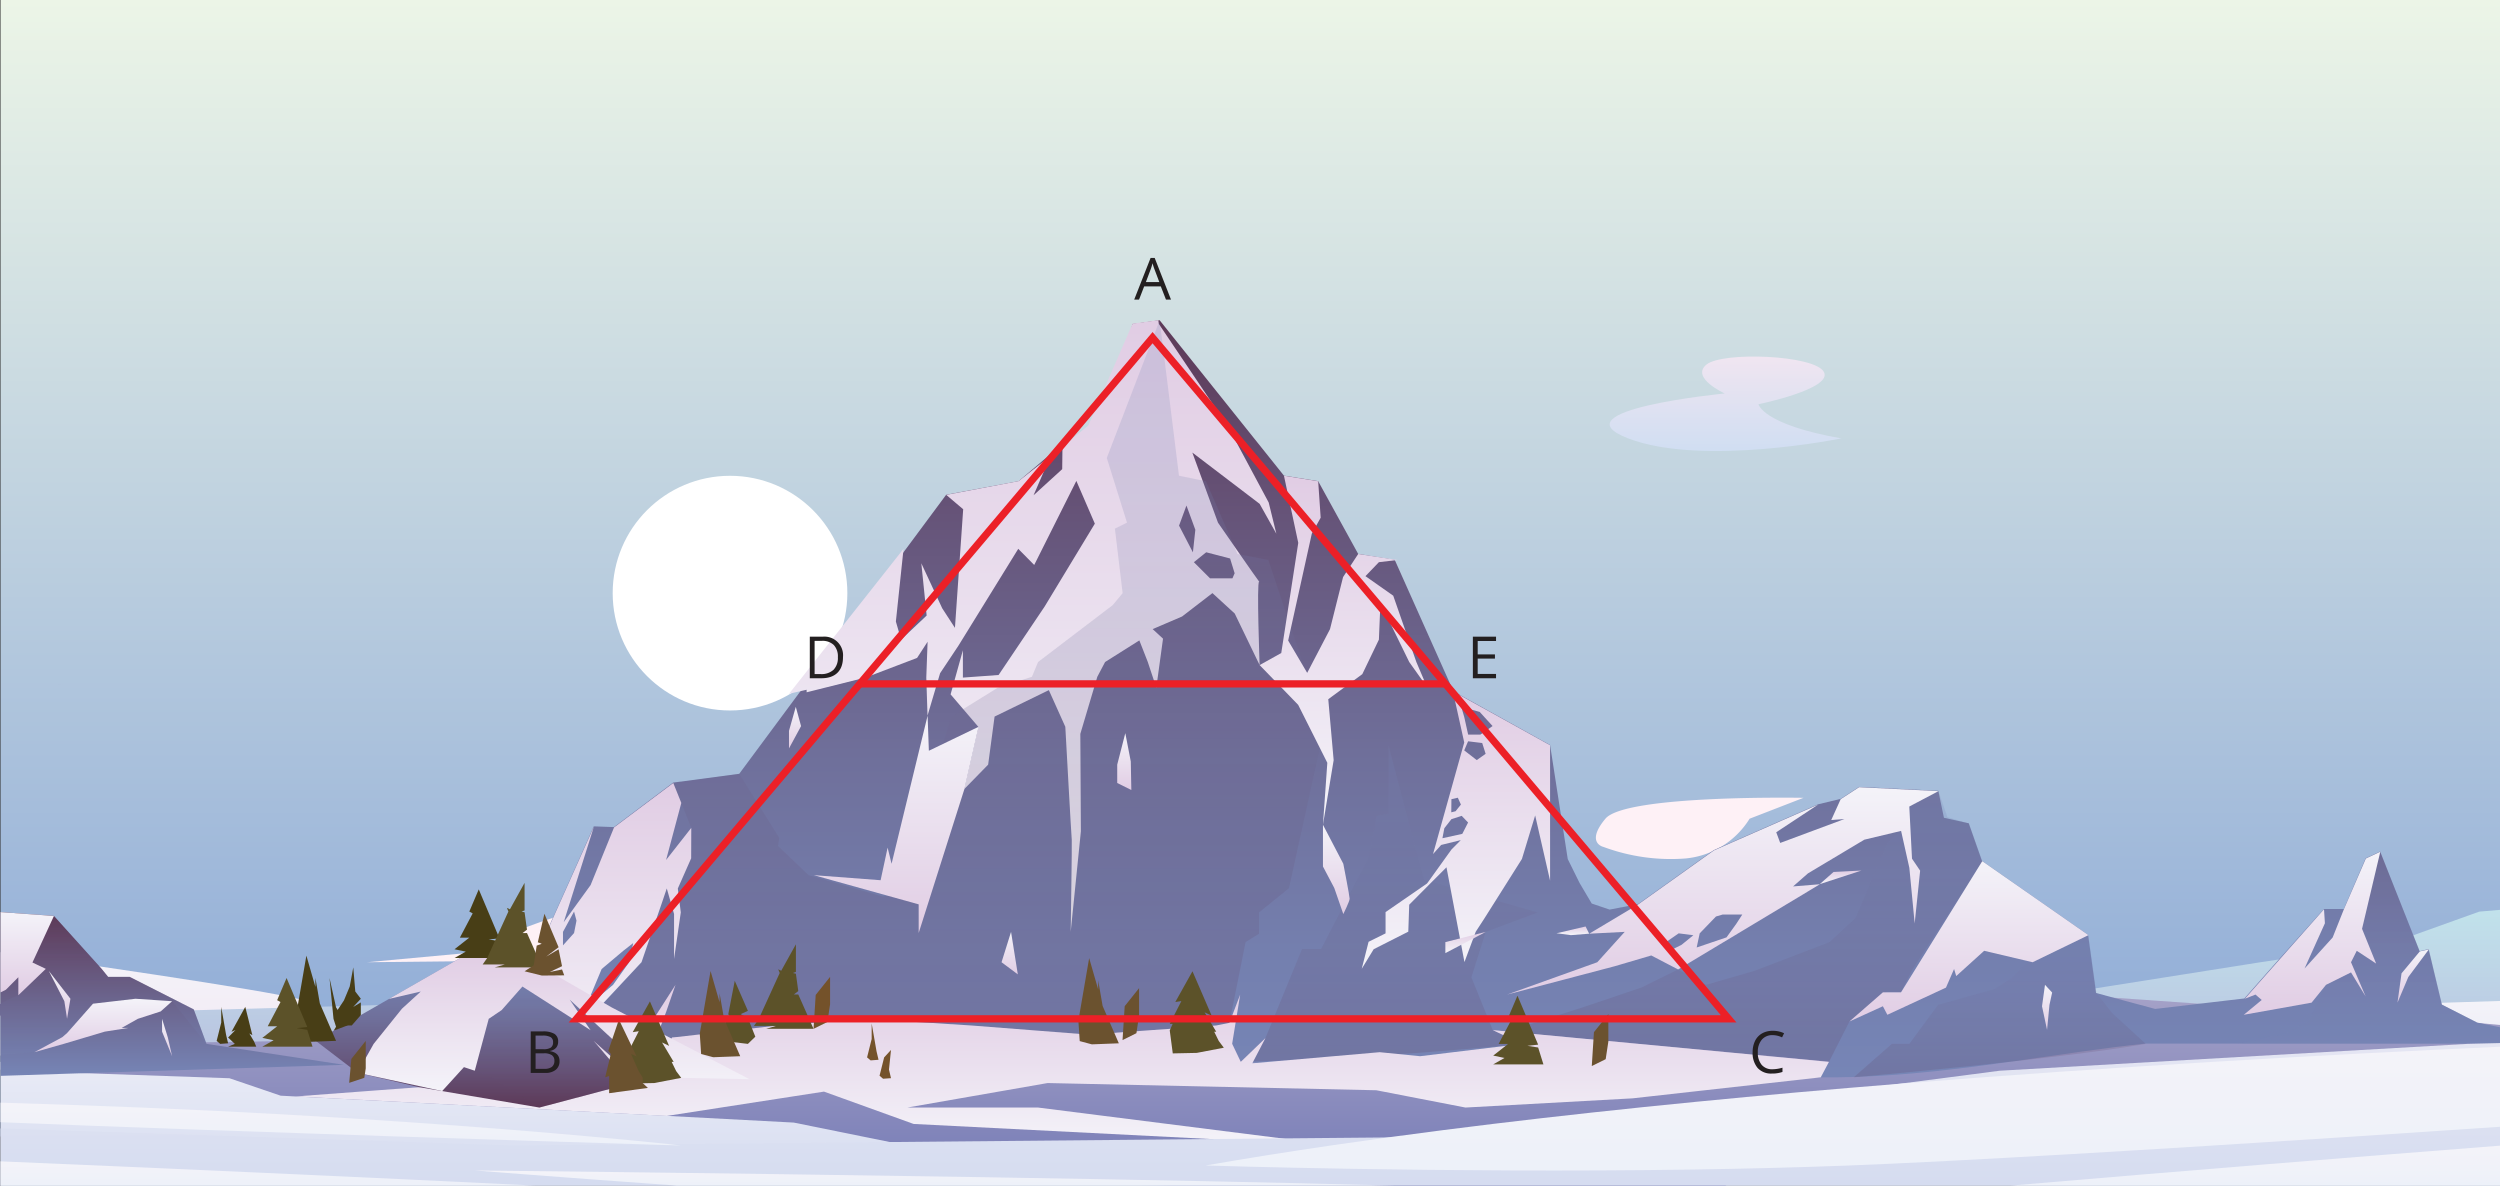 <svg xmlns="http://www.w3.org/2000/svg" xmlns:xlink="http://www.w3.org/1999/xlink" width="1030.59" height="488.75" viewBox="0 0 1030.59 488.75">
  <rect x="0" y="0" width="1030.59" height="488.75" fill="#333333" stroke="none"/>
  <defs>
    <style>
      .cls-1, .cls-56 {
        fill: none;
      }

      .cls-2 {
        fill: url(#linear-gradient);
      }

      .cls-3 {
        fill: #fef1f6;
      }

      .cls-4 {
        fill: url(#linear-gradient-2);
      }

      .cls-5 {
        fill: #fff;
      }

      .cls-6 {
        fill: url(#linear-gradient-3);
      }

      .cls-7 {
        opacity: 0.3;
        fill: url(#linear-gradient-4);
      }

      .cls-14, .cls-15, .cls-16, .cls-17, .cls-18, .cls-20, .cls-43, .cls-7, .cls-8 {
        isolation: isolate;
      }

      .cls-14, .cls-15, .cls-16, .cls-17, .cls-18, .cls-20, .cls-43, .cls-8 {
        opacity: 0.2;
      }

      .cls-8 {
        fill: url(#linear-gradient-5);
      }

      .cls-9 {
        fill: url(#linear-gradient-6);
      }

      .cls-10 {
        fill: url(#linear-gradient-7);
      }

      .cls-11 {
        fill: url(#linear-gradient-8);
      }

      .cls-12 {
        fill: url(#linear-gradient-9);
      }

      .cls-13 {
        fill: url(#linear-gradient-10);
      }

      .cls-14 {
        fill: url(#linear-gradient-11);
      }

      .cls-15 {
        fill: url(#linear-gradient-12);
      }

      .cls-16 {
        fill: url(#linear-gradient-13);
      }

      .cls-17 {
        fill: url(#linear-gradient-14);
      }

      .cls-18 {
        fill: url(#linear-gradient-15);
      }

      .cls-19 {
        fill: url(#linear-gradient-16);
      }

      .cls-20 {
        fill: url(#linear-gradient-17);
      }

      .cls-21 {
        fill: url(#linear-gradient-18);
      }

      .cls-22 {
        fill: url(#linear-gradient-19);
      }

      .cls-23 {
        fill: url(#linear-gradient-20);
      }

      .cls-24 {
        fill: url(#linear-gradient-21);
      }

      .cls-25 {
        fill: url(#linear-gradient-22);
      }

      .cls-26 {
        fill: url(#linear-gradient-23);
      }

      .cls-27 {
        fill: url(#linear-gradient-24);
      }

      .cls-28 {
        fill: url(#linear-gradient-25);
      }

      .cls-29 {
        fill: url(#linear-gradient-26);
      }

      .cls-30 {
        fill: url(#linear-gradient-27);
      }

      .cls-31 {
        fill: url(#linear-gradient-28);
      }

      .cls-32 {
        fill: url(#linear-gradient-29);
      }

      .cls-33 {
        fill: url(#linear-gradient-30);
      }

      .cls-34 {
        fill: url(#linear-gradient-31);
      }

      .cls-35 {
        fill: url(#linear-gradient-32);
      }

      .cls-36 {
        fill: url(#linear-gradient-33);
      }

      .cls-37 {
        fill: url(#linear-gradient-34);
      }

      .cls-38 {
        fill: url(#linear-gradient-35);
      }

      .cls-39 {
        fill: url(#linear-gradient-36);
      }

      .cls-40 {
        fill: url(#linear-gradient-37);
      }

      .cls-41 {
        fill: url(#linear-gradient-38);
      }

      .cls-42 {
        fill: url(#linear-gradient-39);
      }

      .cls-43 {
        fill: url(#linear-gradient-40);
      }

      .cls-44 {
        fill: url(#linear-gradient-41);
      }

      .cls-45 {
        fill: url(#linear-gradient-42);
      }

      .cls-46 {
        fill: #483e16;
      }

      .cls-47 {
        fill: #5c5229;
      }

      .cls-48 {
        fill: #6b522f;
      }

      .cls-49 {
        fill: #74522a;
      }

      .cls-50 {
        fill: url(#linear-gradient-43);
      }

      .cls-51 {
        fill: url(#linear-gradient-44);
      }

      .cls-52 {
        fill: url(#linear-gradient-45);
      }

      .cls-53 {
        fill: url(#linear-gradient-46);
      }

      .cls-54 {
        fill: url(#linear-gradient-47);
      }

      .cls-55 {
        fill: url(#linear-gradient-48);
      }

      .cls-56 {
        stroke: #ec2027;
        stroke-miterlimit: 10;
        stroke-width: 3px;
      }

      .cls-57 {
        fill: #231f20;
      }
    </style>
    <linearGradient id="linear-gradient" x1="515.3" x2="515.3" y2="468.48" gradientUnits="userSpaceOnUse">
      <stop offset="0" stop-color="#ecf5e7"/>
      <stop offset="1" stop-color="#88a6d6"/>
    </linearGradient>
    <linearGradient id="linear-gradient-2" x1="711.32" y1="380.41" x2="711.32" y2="419.36" gradientTransform="matrix(1, 0, 0, -1, 0, 566.34)" gradientUnits="userSpaceOnUse">
      <stop offset="0" stop-color="#d0def2"/>
      <stop offset="0.99" stop-color="#f0e5f1"/>
    </linearGradient>
    <linearGradient id="linear-gradient-3" x1="234.98" y1="392.54" x2="234.98" y2="435.11" gradientUnits="userSpaceOnUse">
      <stop offset="0" stop-color="#f4f3f9"/>
      <stop offset="0.99" stop-color="#f2e9f3"/>
    </linearGradient>
    <linearGradient id="linear-gradient-4" x1="0.22" y1="431.82" x2="105.09" y2="431.82" gradientUnits="userSpaceOnUse">
      <stop offset="0" stop-color="#ffebc4"/>
      <stop offset="1" stop-color="#a27db8"/>
    </linearGradient>
    <linearGradient id="linear-gradient-5" x1="22.07" y1="283.99" x2="26.57" y2="283.99" gradientTransform="matrix(1, 0, 0, -1, 0, 566.34)" gradientUnits="userSpaceOnUse">
      <stop offset="0" stop-color="#a27db8"/>
      <stop offset="1" stop-color="#ffebc4"/>
    </linearGradient>
    <linearGradient id="linear-gradient-6" x1="515.41" y1="375.07" x2="515.41" y2="453.93" gradientUnits="userSpaceOnUse">
      <stop offset="0" stop-color="#c1e2eb"/>
      <stop offset="1" stop-color="#b7b9dd"/>
    </linearGradient>
    <linearGradient id="linear-gradient-7" x1="515.41" y1="412.63" x2="515.41" y2="488.75" gradientUnits="userSpaceOnUse">
      <stop offset="0" stop-color="#f4f3f9"/>
      <stop offset="0.99" stop-color="#d5dcf0"/>
    </linearGradient>
    <linearGradient id="linear-gradient-8" x1="522.03" y1="399.28" x2="522.03" y2="488.75" gradientUnits="userSpaceOnUse">
      <stop offset="0" stop-color="#aca7ca"/>
      <stop offset="1" stop-color="#747ab5"/>
    </linearGradient>
    <linearGradient id="linear-gradient-9" x1="616.03" y1="132.01" x2="616.03" y2="444.47" gradientUnits="userSpaceOnUse">
      <stop offset="0" stop-color="#5d3957"/>
      <stop offset="0.26" stop-color="#665479"/>
      <stop offset="0.57" stop-color="#6f6f9a"/>
      <stop offset="0.83" stop-color="#747fae"/>
      <stop offset="1" stop-color="#7685b6"/>
    </linearGradient>
    <linearGradient id="linear-gradient-10" x1="70.89" y1="376" x2="70.89" y2="443.51" gradientUnits="userSpaceOnUse">
      <stop offset="0" stop-color="#5d3957"/>
      <stop offset="1" stop-color="#7685b6"/>
    </linearGradient>
    <linearGradient id="linear-gradient-11" x1="572.68" y1="128.6" x2="572.68" y2="259.13" gradientTransform="matrix(1, 0, 0, -1, 0, 566.34)" xlink:href="#linear-gradient-9"/>
    <linearGradient id="linear-gradient-12" x1="719.31" y1="128.6" x2="719.31" y2="240.22" gradientTransform="matrix(1, 0, 0, -1, 0, 566.34)" xlink:href="#linear-gradient-9"/>
    <linearGradient id="linear-gradient-13" x1="824.35" y1="122.23" x2="824.35" y2="180.84" gradientTransform="matrix(1, 0, 0, -1, 0, 566.34)" xlink:href="#linear-gradient-9"/>
    <linearGradient id="linear-gradient-14" x1="976.63" y1="351.13" x2="976.63" y2="430.33" xlink:href="#linear-gradient-9"/>
    <linearGradient id="linear-gradient-15" x1="42.57" y1="377.57" x2="42.57" y2="434.75" xlink:href="#linear-gradient-9"/>
    <linearGradient id="linear-gradient-16" x1="425.7" y1="182.19" x2="425.7" y2="434.3" gradientTransform="matrix(1, 0, 0, -1, 0, 566.34)" gradientUnits="userSpaceOnUse">
      <stop offset="0" stop-color="#f4f3f9"/>
      <stop offset="0.99" stop-color="#e1cde4"/>
    </linearGradient>
    <linearGradient id="linear-gradient-17" x1="394.02" y1="121.86" x2="394.02" y2="434.29" gradientTransform="matrix(1, 0, 0, -1, 0, 566.34)" xlink:href="#linear-gradient-9"/>
    <linearGradient id="linear-gradient-18" x1="553.76" y1="226.33" x2="553.76" y2="370.23" xlink:href="#linear-gradient-16"/>
    <linearGradient id="linear-gradient-19" x1="600.14" y1="166.89" x2="600.14" y2="281.34" xlink:href="#linear-gradient-16"/>
    <linearGradient id="linear-gradient-20" x1="223.52" y1="119.87" x2="223.52" y2="243.59" xlink:href="#linear-gradient-16"/>
    <linearGradient id="linear-gradient-21" x1="369.43" y1="181.71" x2="369.43" y2="271.34" gradientTransform="matrix(1, 0, 0, -1, 0, 566.34)" gradientUnits="userSpaceOnUse">
      <stop offset="0.01" stop-color="#e1cde4"/>
      <stop offset="1" stop-color="#f4f3f9"/>
    </linearGradient>
    <linearGradient id="linear-gradient-22" x1="710.17" y1="156.34" x2="710.17" y2="241.84" xlink:href="#linear-gradient-21"/>
    <linearGradient id="linear-gradient-23" x1="811.67" y1="145.24" x2="811.67" y2="211.34" xlink:href="#linear-gradient-21"/>
    <linearGradient id="linear-gradient-24" x1="843.88" y1="141.76" x2="843.88" y2="160.36" xlink:href="#linear-gradient-21"/>
    <linearGradient id="linear-gradient-25" x1="550.87" y1="189.53" x2="550.87" y2="226.34" xlink:href="#linear-gradient-21"/>
    <linearGradient id="linear-gradient-26" x1="416.23" y1="164.67" x2="416.23" y2="182.19" xlink:href="#linear-gradient-21"/>
    <linearGradient id="linear-gradient-27" x1="463.47" y1="240.67" x2="463.47" y2="264.11" xlink:href="#linear-gradient-21"/>
    <linearGradient id="linear-gradient-28" x1="327.74" y1="257.81" x2="327.74" y2="274.96" xlink:href="#linear-gradient-21"/>
    <linearGradient id="linear-gradient-29" x1="758.76" y1="201.87" x2="758.76" y2="207.47" xlink:href="#linear-gradient-16"/>
    <linearGradient id="linear-gradient-30" x1="648.39" y1="180.84" x2="648.39" y2="184.41" xlink:href="#linear-gradient-16"/>
    <linearGradient id="linear-gradient-31" x1="604.18" y1="173.43" x2="604.18" y2="182.19" xlink:href="#linear-gradient-16"/>
    <linearGradient id="linear-gradient-32" x1="11.23" y1="156.1" x2="11.23" y2="190.33" xlink:href="#linear-gradient-21"/>
    <linearGradient id="linear-gradient-33" x1="24.59" y1="146.34" x2="24.59" y2="166.06" xlink:href="#linear-gradient-21"/>
    <linearGradient id="linear-gradient-34" x1="42.56" y1="132.59" x2="42.56" y2="154.62" xlink:href="#linear-gradient-21"/>
    <linearGradient id="linear-gradient-35" x1="68.88" y1="130.93" x2="68.88" y2="146.34" xlink:href="#linear-gradient-21"/>
    <linearGradient id="linear-gradient-36" x1="953.1" y1="148.01" x2="953.1" y2="215.21" xlink:href="#linear-gradient-21"/>
    <linearGradient id="linear-gradient-37" x1="994.8" y1="153.01" x2="994.8" y2="174.98" xlink:href="#linear-gradient-21"/>
    <linearGradient id="linear-gradient-38" x1="437.88" y1="94.12" x2="437.88" y2="160.36" xlink:href="#linear-gradient-16"/>
    <linearGradient id="linear-gradient-39" x1="199.83" y1="109.77" x2="199.83" y2="173.56" gradientTransform="matrix(1, 0, 0, -1, 0, 566.34)" xlink:href="#linear-gradient-9"/>
    <linearGradient id="linear-gradient-40" x1="232.6" y1="109.77" x2="232.6" y2="169.67" gradientTransform="matrix(1, 0, 0, -1, 0, 566.34)" xlink:href="#linear-gradient-9"/>
    <linearGradient id="linear-gradient-41" x1="228.14" y1="116.55" x2="228.14" y2="173.56" xlink:href="#linear-gradient-16"/>
    <linearGradient id="linear-gradient-42" x1="250.76" y1="126.43" x2="250.76" y2="137.25" xlink:href="#linear-gradient-16"/>
    <linearGradient id="linear-gradient-43" x1="515.41" y1="429.99" x2="515.41" y2="488.75" gradientUnits="userSpaceOnUse">
      <stop offset="0" stop-color="#e5e6f3"/>
      <stop offset="0.99" stop-color="#d5dcf0"/>
    </linearGradient>
    <linearGradient id="linear-gradient-44" x1="110.52" y1="478.76" x2="110.52" y2="488.75" gradientUnits="userSpaceOnUse">
      <stop offset="0" stop-color="#f4f3f9"/>
      <stop offset="0.99" stop-color="#edf1f9"/>
    </linearGradient>
    <linearGradient id="linear-gradient-45" x1="929.71" y1="472.28" x2="929.71" xlink:href="#linear-gradient-44"/>
    <linearGradient id="linear-gradient-46" x1="763.82" y1="431.5" x2="763.82" y2="482.5" xlink:href="#linear-gradient-44"/>
    <linearGradient id="linear-gradient-47" x1="385.4" y1="482.51" x2="385.4" xlink:href="#linear-gradient-44"/>
    <linearGradient id="linear-gradient-48" x1="140.52" y1="454.55" x2="140.52" y2="472.22" xlink:href="#linear-gradient-44"/>
  </defs>
  <title>23</title>
  <g id="Layer_2" data-name="Layer 2">
    <g id="Layer_1-2" data-name="Layer 1">
      <polygon class="cls-1" points="1030.59 0 1030.59 488.75 0.22 488.75 0.22 418.72 0 418.72 0 413.76 0.22 413.65 0.22 0 1030.59 0"/>
      <polygon class="cls-2" points="1030.59 0 1030.59 468.48 0.22 468.48 0.22 418.72 0 418.72 0 413.76 0.22 413.65 0.22 0 1030.59 0"/>
      <path class="cls-3" d="M661.81,337.5c8.33-10,81.66-8.61,81.66-8.61l-22.22,8.61a34.93,34.93,0,0,1-26.39,16.39A79.67,79.67,0,0,1,661,349.13S653.47,347.5,661.81,337.5Z"/>
      <path class="cls-4" d="M759.08,180.73s-57.43,11.7-87.86,0S711,162.2,711,162.2s-14.18-6.44-7.55-11.9,44.51-4,48.41,3-26.95,13.34-26.95,13.34S726.53,175,759.08,180.73Z"/>
      <path class="cls-3" d="M151.25,396.67l42.22-3.89s41.11-22.22,73.34-21.11S329,386,329,386s11.66-4.35,17.22-3.78S357.92,386,357.92,386l152.22,6.8Z"/>
      <circle class="cls-5" cx="300.94" cy="244.51" r="48.37"/>
      <g>
        <path class="cls-6" d="M470,430.34l-109,1.11-2.45,0h0l-54.86.56-14.8.15-4.22,0h0l-9.63.1h-.55l-3,0h0l-9,.09H261l-1.4,0-1.83,0h-.82l-6,.06-2.34,0h-.9l-3.71,0-40.45.42-5.62.05-45.74.47h-1.44l-3.61,0-10.9.11-27,.27-4.1.05h-.06l-34.37.34h-.18L14.06,435l-13.84.14V418.72H0v-5l.22-.11V392.54l14.09,2h.09c9,1.3,17.84,2.58,26.38,3.85l.3,0c31.7,4.67,59.19,8.95,74.05,11.76,2.58.49,4.78.93,6.55,1.33l1.52.35c.9.21,1.64.41,2.22.59,2.87.88,4.43,1.73,5,2.55,1.07,1.53-1.41,2.93-5.5,4.15-.93.28-2,.55-3,.81-3.32.81-7.21,1.51-11,2.1-2.72.42-5.38.79-7.73,1.09-3,.38-5.47.65-7,.81l-1.57.16,1.47,0,7.36.13,9,.14h0l9.69.16,4.54.08,10,.16h0l.82,0,20.61.33h0l41.73.69,6.83.11h0l37.59.62,6.38.11h2.25l5.35.09,4.11.07,3.16.05,5.27.09,3.26.05h.8l6.42.11h0l7.23.12,9.59.16,2.78,0h.83l3.5.06h.1l5.64.1,48.29.79,1.21,0,52.38.86,35.21.58h0l11.22.18h.07Z"/>
        <path class="cls-7" d="M105.09,434.05l-34.37.35h-.18L14.06,435l-13.84.14v-6.59l21.42,1.21h0l5.57.31h0l14.23.77c10.28.55,19.81,1.05,28.21,1.48h0l.56,0h0C90.56,433.36,104.08,434,105.09,434.05Z"/>
      </g>
      <path class="cls-8" d="M26.57,282.23c-.52,0-1.9.15-4.5.25C24.37,282.33,26,282.25,26.57,282.23Z"/>
      <polygon class="cls-9" points="1030.59 375.07 1030.59 453.93 916.88 452.5 754.66 450.46 741.2 450.29 699.9 449.77 699.87 449.77 308.93 444.87 308.92 444.87 308.38 444.86 279.94 444.5 279.93 444.5 268.54 444.36 268.53 444.36 264.93 444.31 259.48 444.25 251.11 444.14 249.46 444.12 245.24 444.07 245.22 444.07 243.47 444.04 240.63 444.01 240.62 444.01 208.67 443.61 208.66 443.61 201.47 443.52 201.46 443.52 195.17 443.44 188.12 443.35 150.4 442.88 150.38 442.88 150.15 442.87 150.13 442.87 144.27 442.8 56.58 441.7 13.52 441.16 0.22 440.99 0.22 418.72 27.33 417.95 27.99 417.94 34.81 417.74 34.82 417.74 66.35 416.85 74.09 416.64 80 416.47 91.2 416.15 91.39 416.15 100.66 415.89 101.31 415.87 114.36 415.5 122.63 415.27 123.24 415.25 130.41 415.05 132.43 414.99 136.98 414.86 138.43 414.82 140.22 414.77 146.06 414.61 146.43 414.6 148.75 414.53 155.91 414.33 155.92 414.33 167.7 414 209.97 412.81 212.65 412.73 212.66 412.73 224.28 412.4 234.86 412.1 235.95 412.07 235.96 412.07 237.82 412.02 245.69 411.8 245.75 411.8 246.08 411.79 248.47 411.72 250.38 411.86 250.39 411.86 267.73 413.15 268.08 413.17 273.6 413.58 275.78 413.74 290.41 414.83 297.67 415.36 300.71 415.59 308.06 416.13 314.35 416.6 332.63 417.95 335.75 418.18 341.5 418.61 352.39 419.41 368.96 420.64 369.83 420.81 369.88 420.82 400.11 426.86 400.13 426.86 402.32 427.29 402.34 427.29 412.87 429.4 420.43 427.23 420.44 427.23 422.27 426.7 422.29 426.7 428.48 424.93 428.5 424.93 444.63 420.3 455.61 417.16 463.63 414.86 463.64 414.86 467.5 413.75 469.57 413.59 484.87 412.4 484.88 412.4 496.38 411.5 509.04 410.51 511.12 410.35 511.19 410.34 529.47 408.92 606.56 402.91 622.6 401.66 650.61 399.47 665.71 398.3 665.72 398.3 686.13 396.71 686.58 396.67 695.32 397.52 723.24 400.22 723.25 400.22 785.09 406.22 785.42 406.25 791.02 406.79 800.87 407.74 800.88 407.74 816.69 409.28 816.7 409.28 838.7 411.41 842.34 410.83 845.72 410.3 849.72 409.67 863.93 407.42 863.96 407.41 931.85 396.67 939.62 395.5 939.63 395.5 939.78 395.48 952.58 393.55 955.6 393.09 955.61 393.09 972.22 390.59 976.58 389.94 986.99 388.37 994.88 385.54 994.89 385.54 1022.03 375.81 1030.59 375.07"/>
      <polygon class="cls-10" points="1030.59 412.63 1030.59 488.75 0.22 488.75 0.22 437.74 235.69 437.74 243.79 437.48 248.6 437.33 248.62 437.33 251.14 437.25 251.7 437.23 251.71 437.23 253.74 437.17 258.62 437.02 261.22 436.93 261.7 436.92 261.95 436.91 262.19 436.9 272.31 436.58 272.32 436.58 273.07 436.56 273.12 436.56 276.93 436.44 291.84 435.97 291.85 435.97 357.94 433.88 361.43 433.77 366.58 433.61 366.59 433.61 367.22 433.59 469.96 430.34 482.89 429.93 502.55 429.31 507.42 429.16 507.43 429.16 508.12 429.14 508.13 429.14 520.82 428.73 520.83 428.73 521.25 428.72 617.54 425.68 617.59 425.68 620.3 425.59 623.99 425.47 624.1 425.47 631.8 425.23 657.95 424.4 663.02 424.24 762.4 421.1 794.63 420.09 842.59 418.57 844.45 418.51 870.78 417.68 927.93 415.88 927.94 415.88 935.22 415.65 940.99 415.46 941.02 415.46 954.48 415.04 1006.52 413.39 1006.55 413.39 1030.59 412.63"/>
      <g>
        <path class="cls-11" d="M1022.2,421.75l8.39.79v16.38l-53.27,5.56-60.44,8-30.69,4.07L670.33,468.48l27.79,13.59,13.67,6.68H482.06l-237.33-4.86,8.67-.73h0l123.2-10.38-9.83-2-11.4-2.31-28.15-5.7L274.87,460l-153.08-8-6.1-.32-21.1-7.19L34.65,442.4l-21.18-.73,0-.51.3-3.42.24-2.77.11-1.22,27.29-2.94,4.49-.48,22.76-.4h1l14.89-.26h.29l5-.08h0l4-.07,2,0,8.83-.15,7.45-.13h0l13.19-.23h0l2.65-.05,2.56,0h0l7.78-.14,17.18-.3h0l43.84-.76,6.62-.12,38.27-.66,6.42-.11H253l5.22-.09,4.41-.08,3.24-.06,5.25-.09,2.34,0h.35l14.7-.26,10-1.05,2.07-.22,9.4-1h0l8.85-.93,1.46-.15,13.84-1.45,1.43-.15,5.64-.59,11.19-1.18,94.09-9.85,7-.74,35.42-3.71h0l4.47-.47,17.15-1.8h0l22.35-2.34,11.65-1.22,62.52,1.91,15.5.47,20.2.61,7,.22,34.11,1,15.79.48,9.43.29h0l75.75,2.3h.3l5.82.18,11.18.34,20,.61h0l20.38,1.43,3.34.23,3.8.27,15.55,1.08h0l5.61.4h0l36.61,2.56,21.24,1.48h0l6.45.46,3.39.24h0l14.92,1,67.78,4.74.85.08Z"/>
        <path class="cls-12" d="M1022.2,421.75l8.39,1.75v6.72H884.43c-16.87,1.72-35.14,4.59-54.19,7.28l-.14,0c-20.7,2.92-42.3,5.63-64,6.41l-1.79.06q-7,.22-14,.14c-1.54,0-3.07,0-4.61-.08l8.16-6.33.13-.1L663,429.12l-6.13-.58-24.67-2.31-8.12-.76h0l-2.61-.24-.93-.09-5.11-.48,2.15,1h0l2.13,1,7.71,3.64s-2.63.5-7.32,1.25c-16.63,2.68-59.13,8.55-101.61,6.55-.69,0-1.39-.06-2.09-.1-1.63-.08-3.26-.18-4.89-.29l0,0-3.56-7.46-.51-1.09h0L506,426.11h-.05l-5,.07-18.53.25-15.4.21-4.15.05-3.11,0-14.82.2-21.2.29h-3.32l-18.09.06h0l-42,.15h-1l-48.22.17-5.76,0h-3.57l-3.66,0-9.54,0-11.5,0-.2.44-1.19,2.66-.09.21-.58,1.28-.24.53-1.66,3.71-.53,1.17h0l-7.7,1.78-.13,0-.12,0h0l-2,.46h0l-3.57.82-9.3,2.16-4.49,1h0l-1.72.4h-.05l-2.82-.45h0l-17.09-2.74-22.06-3.53,2.1-4.69,2.46-5.51.2-.43.48-1.1h0l5.93-13.28h0l2.69-6h0l2.62-5.86.91-2,.07-.16h0l.87-1.94h0l.33-.74.23-.53.81-1.81,2-4.48,0-.1h0l3.27-7.32h0l.2-.44,1.31-2.94,16.76-37.47h0l8.3.3h0l24.41-18.35h0L304.73,319,330,284.91l3.34-4.5,11.38-15.35,27.63-37.25h0l17.7-23.86,29.87-5.61L438,183h0l1.73-.5.34-.1,15.37-4.4,11.43-44.45,10.62-1.46.55-.08,51.24,64.06,14.11,2.28,16.5,30,2.89.46,12.18,2,.09.2,24.12,54L639,307.13l7.28,47,4.89,9.89,5,8.45,7.38,2.5,11.71-2.27,30.26-21.58,1-.69,2.75-1.21,40.15-17.64,9.35-2.26,7.58-4.92L799.07,326l0,.12,2.29,11,9,2,1.26.28,0,.11,5.41,15.38,43.77,30.5v.12l3,21.91.26,1.92h0l6.66,1.8h0l17.72,4.78,18.89-2.22,17.86-2.1,14.24-16.11h0L958,374.72h8.2l9-20.91,6-2.79,0,.11,13.64,34.41,2.6,6.56h0l3.73-.85,0,.12v0l5.27,22,.18.75h0l14.55,7.41.91.19Z"/>
        <polygon class="cls-13" points="141.79 438.96 56.58 441.7 34.65 442.4 0.22 443.51 0.22 418.72 0 418.72 0 413.76 0.22 413.65 0.22 376 22.22 377.56 22.22 377.57 22.23 377.57 22.24 377.59 41.08 398.47 41.81 399.28 44.59 402.71 53.48 402.71 79.87 416.11 80 416.47 84.88 429.65 85.13 430.33 109.25 434 133.78 437.74 141.79 438.96"/>
        <path class="cls-14" d="M572.39,307.21v28.2l-4.89.81-3.33,17.6-7.5,14.09-12.09,23.34h-7.85l-15.06,36.67-10.2,9.82s51.49-1,115.91-7.41l-12-5.67-8.82-21.76,5.91-18.75,21.43-8L587,362.69Z"/>
        <polygon class="cls-15" points="799.11 326.12 787.09 332.46 783.67 342.47 778.04 347.49 764.96 378.39 754.21 388.37 723.25 400.22 703.32 405.98 691.72 399.66 676.82 407.04 655.5 414.25 621.45 425.23 753.96 437.74 762.4 421.1 777.92 408.87 783.67 409.08 788.18 400 817.16 355 811.71 339.51 802.79 336.84 799.11 326.12"/>
        <path class="cls-16" d="M860.93,385.5l-25,11.17-6.88,6.66-6.85,4.41-23.28,6.51L787.1,430.33h-7.2l-15.74,13.78s85.74-7.61,120.38-13.78l-13.76-12.65-6.54-8.23Z"/>
        <polygon class="cls-17" points="1021.34 421.67 1030.59 423.6 1030.59 430.33 922.66 430.33 923.14 430.22 942.5 425.83 951.67 420.83 953.56 416.93 954.48 415.04 958.87 405.98 969.17 400.86 969.17 396.67 971.54 391.95 972.22 390.59 973.33 388.37 973.33 381.93 976.71 367.52 981.24 351.13 994.88 385.54 994.89 385.54 997.48 392.1 997.49 392.1 997.53 392.21 1001.25 391.37 1001.28 391.36 1006.54 413.39 1006.55 413.39 1006.73 414.15 1006.75 414.25 1021.34 421.67"/>
        <polygon class="cls-18" points="85.13 430.33 84.59 429.66 74.09 416.64 70.95 412.74 55.84 411.72 38.33 413.76 34.82 417.74 34.81 417.74 27.66 425.85 27.64 425.87 26.57 427.08 25.71 427.54 25.7 427.55 21.65 429.73 21.64 429.73 14.17 433.75 0.22 434.75 0.22 418.72 0 418.72 0 413.76 0.22 413.65 7.5 410.14 7.56 410.08 18.78 399.32 18.82 399.28 13.41 396.71 13.33 396.67 14.31 394.57 22.22 377.57 22.23 377.57 22.24 377.59 40.78 398.43 44.59 402.71 53.48 402.71 79.87 416.11 80 416.47 84.88 429.65 85.13 430.33"/>
        <path class="cls-19" d="M519.05,239.74c-.9-1.18-4.32-6.07-7.86-11.16h0l-2.56-3.69h0l-6.53-9.43-6.35-17.34-4.23-11.56,27.74,21.14,6.9,12.32L523,207.15l-16.6-31-28.67-42.59h0l-.13-.9-.08-.56V132l-10.61,1.38-18.3,42.07-8.5,6.91-.34.1L438,183l-.12,10.4-11.81,10.77,7.05-16.29-13.2,10.45L390.06,204l7,5.93-3.4,48.9-5.25-8.08-8.61-18.55L382,253.75l-10.53,9.93-2.16-7.46,3-28.41h0l.17-1.58L347.4,258h0l-22.14,28,.88-.2h0l3.87-.89,2.51-.57v1.05l24.33-6.09,21.2-8.08,4.34-6.67-.54,14.75.51,15.7,5.18-17.47,7.51-11.28,24.71-40,6.58,6.65,17.37-34.65,7.62,17.62-20.74,34.24-18.94,28.15-14.71,1.07V268.06l-5.07,18.19,5.19,6.07,6.23,7.29v.05l-5.87,25.71.16-.16,9.77-10L410,295.4l22.37-10.9,6.79,15.11s2.53,46,2.66,46.63-.44,37.91-.44,37.91l4.2-41.46-.23-40.16,7-23.53,3.21-6.09L469.68,264l3.47,8.87,3.52,10.62,2.77-20.21-4.27-3.94,12.11-5.19,12.53-9.65,9.19,8.42,10.26,21.25S518,240.14,519.05,239.74Zm-33-23.06,3.05-8.28,3.66,10-1,9.3Zm22,21.74h-9.22l-6.67-6.67,5.08-4.08,9.85,2.56,1.87,6.08Zm11,1.32c.16.22.22.3.21.26C519.18,239.78,519.11,239.7,519.05,239.74Z"/>
        <polygon class="cls-20" points="478.05 132.05 456.26 188.78 464.59 215.44 459.6 217.91 462.79 244.53 458.71 249.44 427.93 272.9 425.4 278.99 411.28 283.52 392.08 295.4 370.43 368.73 363.73 369.53 333.3 360.77 320.75 348.75 321.24 345.4 304.73 319 277.55 322.78 284.97 341.28 284.97 353.82 279.47 366.26 274.87 366.26 264.58 396.67 244.73 417.92 243.45 444.48 272.54 437.74 277.03 427.73 505.92 426.11 513.47 388.37 519.03 384.91 519.03 376.13 531.36 366.14 544.58 306.1 540.9 285.03 522.86 230.85 510.14 228.37 497.14 198.39 486.02 196.11 478.05 132.05"/>
        <polygon class="cls-21" points="543.4 198.39 544.43 213.42 540.77 220.01 531.03 264.06 538.87 277.38 548.27 259.37 553.66 237.89 559.9 228.37 576.04 230.85 568.43 231.75 562.89 237.51 574.34 245.56 583.87 272.9 588.25 283.19 580.93 272.9 569.06 248.61 568.43 263.68 561.59 277.91 547.56 288.24 549.78 313.37 545.37 340.01 547.17 314.45 535.15 290.56 519.26 274.17 528.18 269.2 535.19 223.79 529.29 196.11 543.4 198.39"/>
        <path class="cls-22" d="M598.94,285l4.67,21.07-12.86,46,3.34-3.75,8.11-2-3.87,3.9-9.33,13-.75,1-17.07,11.78v8.77l-7,3.47-2.82,11.13,4.92-8.07,14.27-7.23.38-11.12,9.36-9.42,6-6,1.55,8.17,4,21.1.51,2.67,1.35,7.13,3.63-9.75.59-1.58.44-1.19,3.42-5.25,4.88-7.73,10.73-17,5.46-17.95L639,363.05V307.22Zm3.45,6.35L610,293.5l5.29,5.8-5,3.52h-5.07l-1.59-7.17Zm2.81,14.24,5.82.71,1.41,4.45-3.66,2.59-5.16-4Zm-6.87,23.85,2.64-.59,1.27,2.82-2.2,2.75-1.77.45Zm-3.71,16.11.79-4.13,2.92-3.73,4.23-1.37,2.64,2.75-2.39,4.68Z"/>
        <path class="cls-23" d="M284.92,353.82l.05-12.54-10.39,13.24L280.86,331v0l-3.31-8.22v0L253.13,341.1v0l-9.67,23.77-8.14,11.24-2.94,4.06,1.12-3.55,11.33-35.82L228.06,378.3l-1.32,2.94-.2.44h0L223.27,389l0,.09h0l-2,4.49-.82,1.83-.22.5h0l-.33.74h0l-.87,1.94h0l-.07.16h0l-.91,2-2.62,5.86h0l-2.69,6L206.72,426l-.49,1.1-.2.43-2.46,5.51-2.1,4.69h0l-4.84.26-34.55,1.89,26.59,2.84,6.5.7,7.44.79,2.16.24h0l18.74,2,19.92-2h0l0-.42.29-6,0-.61.23-4.85.28-5.75v-.25l.27-5.54h0l0-.73h0l.12-2.42h0l4.19-4.49,1.46-1.56h0l14.19-15.2.41-1.22L272.92,372l1.95-5.76,1.74,6.1,1.26,4.45V395.3l2.78-19.17-.42-3.35-.81-6.51h0Zm-48.27,21.95,1,3.75-1,5.11-4.57,5.09v-5.57Zm22.73,20.86L252.72,406l-6.83,5.68-.14.12,0,0,0,0-1.43-1.06-.77-.57,4.47-10.7,4.62-3.89,4.38-3.69,4-3.12-1.35,6.73Z"/>
        <polygon class="cls-24" points="335.47 360.77 363.02 362.86 365.91 349.42 367.54 356.08 382.39 295 382.91 309.49 403.39 299.61 397.53 325.37 378.71 384.63 378.71 372.81 335.47 360.77"/>
        <path class="cls-25" d="M787.08,332.49v0l2.76-1.46.28-.15,9-4.74-32.74-1.62-7.58,4.93-3.9,8.6,5.45-.41-26.48,9.85-1.64-4.4,17.22-11.37-41.08,18.05-1.82.8-.52.37-30.71,21.9-20.17,12.06,0,0h0l14.61-.75-11.3,12.52-7.82,2.8-7.81,2.8L621.25,410l28.55-7.51,15.91-4.19h0l15-4.42,5.42,2.83,5.65,2.94,3.54-2.13,54.91-33h-.06l-11,.9,6.12-5.37,23.25-13.9,15.16-3.62h0l3.4,15.21,2.2,22.94,2.25-21.75-3.35-4.95Zm-93.88,57-5,2.5-2.23-2.5.83-1.12,5.22-3.61,6.05.78Zm22.53-8.62-4,5.55-12.3,4.17,1.25-5.83,6.7-6.94,2.8-.83h8.07Z"/>
        <polygon class="cls-26" points="817.16 355 783.67 409.08 776.19 409.08 770.52 414.02 762.4 421.1 776.19 414.81 778.04 418.33 802.2 407.13 805.54 399.45 806.43 402.37 817.94 391.95 837.92 396.67 860.93 385.5 817.16 355"/>
        <polygon class="cls-27" points="843.02 405.98 841.79 414.81 843.87 424.58 844.86 414.25 845.97 409.17 843.02 405.98"/>
        <path class="cls-28" d="M545.37,340v17.21l4.66,8.84,3.73,10.76s2.61-5.26,2.61-6.32-2.61-14.41-2.61-14.41Z"/>
        <polygon class="cls-29" points="416.79 384.15 412.87 396.67 419.58 401.67 416.79 384.15"/>
        <polygon class="cls-30" points="463.89 302.23 460.56 315.21 460.56 322.78 466.38 325.67 466.15 313.91 463.89 302.23"/>
        <polygon class="cls-31" points="328.05 291.38 325.25 301.27 325.25 308.53 330.23 299.33 328.05 291.38"/>
        <polygon class="cls-32" points="750.17 364.47 755.86 359.45 767.35 358.87 750.17 364.47"/>
        <polygon class="cls-33" points="655.12 384.9 647.59 385.5 641.65 384.72 653.64 381.93 655.12 384.9"/>
        <polygon class="cls-34" points="612.52 384.15 595.83 388.37 595.83 392.91 612.52 384.15"/>
        <path class="cls-35" d="M14.4,394.58l7.84-17v0h0L.22,376v33.11L2.43,408l5.13-5.16v7.43l11.32-10.87-.1-.05-5.39-2.56,0-.05Z"/>
        <polygon class="cls-36" points="20.14 400.28 26.53 412.74 27.64 420 29.03 411.72 20.14 400.28"/>
        <polygon class="cls-37" points="38.33 413.76 27.66 425.85 25.7 427.55 14.17 433.75 26.25 430.33 43.19 425.28 52.92 423.75 50.14 423.75 56.81 420 66.25 416.94 70.95 412.74 55.84 411.72 38.33 413.76"/>
        <polygon class="cls-38" points="66.81 420 66.81 425.28 70.95 435.41 69.19 427.7 66.81 420"/>
        <polygon class="cls-39" points="981.24 351.13 973.33 384.56 973.33 381.93 979.53 397.22 971.54 391.95 969.17 396.67 975.21 410.78 969.17 400.86 958.87 405.98 952.92 413.33 924.97 418.33 932.36 412.22 929.79 410 925.42 411.72 958.04 374.83 958.41 380.61 950 399.28 961.6 386.47 966.24 374.83 975.29 353.92 981.24 351.13"/>
        <polygon class="cls-40" points="997.53 392.21 990 401.25 988.33 413.33 992.79 402.77 1001.28 391.36 997.53 392.21"/>
        <polygon class="cls-41" points="272.54 437.74 277.03 427.73 320.29 422.78 356.92 420 400.41 422.74 448.81 426.51 501.34 422.74 506.81 421.65 511.25 410 507.93 430.33 511.47 437.74 521.67 427.92 516.25 438.33 568.75 433.75 585.42 435.41 627.38 430.33 615.43 424.66 753.96 437.74 750.58 444.11 672.95 452.78 604.11 456.57 567.36 449.44 431.86 446.47 374.03 456.57 427.93 456.57 551.53 472.22 376.61 463.33 339.68 450 274.87 460.03 121.79 451.99 195.72 446.47 208.66 443.61 260.83 435.41 269.48 420 278.47 405.98 274.58 417.22 270.59 427.7 272.54 437.74"/>
        <polygon class="cls-42" points="130.19 429.09 193.47 392.78 212.16 396.67 219.84 396.67 244.73 417.92 255.55 430.33 269.48 444.11 222.35 456.57 172.78 448.18 147.36 442.22 130.19 429.09"/>
        <polygon class="cls-43" points="219.84 396.67 223.52 406.69 215.36 406.69 206.81 416.39 201.47 420 195.72 441.39 201.47 443.52 222.35 456.57 269.48 444.11 219.84 396.67"/>
        <polygon class="cls-44" points="193.47 392.78 160.32 411.8 173.47 408.73 165.69 415.83 154.03 430.33 147.36 442.22 182.26 449.79 191.25 439.91 195.72 441.39 201.47 420 206.81 416.39 215.36 406.69 243.45 424.68 234.86 412.1 269.48 444.11 308.93 444.87 252.14 415.28 219.84 396.67 212.16 396.67 193.47 392.78"/>
        <polygon class="cls-45" points="244.73 429.09 252.14 437.74 256.8 439.91 244.73 429.09"/>
        <polygon class="cls-46" points="192.01 392.29 187.36 391.32 193.47 386.53 189.58 386.53 194.86 376.53 193.47 375.77 197.36 366.63 205.88 386.81 201.47 387.29 205.88 387.99 208.06 394.93 187.36 394.93 192.01 392.29"/>
        <polygon class="cls-47" points="208.06 397.6 198.96 397.6 200.83 394.93 209.58 375.77 208.96 374.25 210.21 374.84 216.25 363.94 216.25 375.32 215 375.77 216.25 376.08 217.24 383.23 215.42 384.63 217.24 384.63 223.52 398.79 212.29 398.79 203.96 398.79 208.06 397.6"/>
        <polygon class="cls-47" points="319.9 422.93 310.8 422.93 312.68 420.26 321.43 401.1 320.8 399.58 322.05 400.17 328.1 389.27 328.1 400.65 326.85 401.1 328.1 401.41 329.08 408.56 327.26 409.95 329.08 409.95 335.37 424.12 324.14 424.12 315.8 424.12 319.9 422.93"/>
        <polygon class="cls-48" points="220.02 397.94 221.25 389.81 223.38 389.05 221.7 388.45 224.42 376.68 230.27 390.48 225.15 394.35 230.27 391.34 231.69 398.29 226.61 400.71 231.69 399.65 232.6 402.07 223.38 402.16 216.25 400.4 220.02 397.94"/>
        <polygon class="cls-47" points="297.91 429.09 299.35 419.31 301.49 420.87 300.23 418.06 302.89 404.31 308.31 416.7 305.32 418.06 308.31 419.68 311.37 427.36 308.31 430.33 297.91 429.09"/>
        <polygon class="cls-48" points="289.03 434.5 288.47 426.11 292.92 400.28 296.64 413.2 296.64 409.45 298.47 420 305.15 435.41 294.03 435.83 289.03 434.5"/>
        <polygon class="cls-48" points="445.1 429.18 444.54 420.8 448.99 394.96 452.71 407.88 452.71 404.13 454.54 414.68 461.22 430.09 450.1 430.52 445.1 429.18"/>
        <polygon class="cls-46" points="122.41 428.16 121.85 419.77 126.3 393.94 130.02 406.86 130.02 403.11 131.85 413.66 138.53 429.07 127.41 429.49 122.41 428.16"/>
        <polygon class="cls-47" points="269.69 446.47 259.8 446.67 258.54 437.19 259.76 434.5 258.54 434.5 263.33 425.1 260.83 425.5 267.92 412.81 275.83 431.15 272.92 429.74 277.71 437.74 276.88 437.74 278.75 441.56 280.83 444.33 269.69 446.47"/>
        <polygon class="cls-47" points="493.35 434.04 483.46 434.25 482.21 424.76 483.42 422.08 482.21 422.08 487 412.68 484.5 413.07 491.58 400.39 499.5 418.72 496.58 417.32 501.38 425.32 500.54 425.32 502.42 429.14 504.5 431.91 493.35 434.04"/>
        <polygon class="cls-48" points="251.11 450.66 251.11 443.54 249.46 444.12 251.81 434.5 250.76 433.19 255.14 420.31 262.43 435.49 260.14 434.5 262.9 440.73 263.19 441.39 264.93 444.24 264.93 446.47 267.08 448.47 251.11 450.66"/>
        <polygon class="cls-47" points="112.79 428.83 108.14 427.86 114.25 423.07 110.36 423.07 115.64 413.07 114.25 412.31 118.14 403.17 126.66 423.35 122.25 423.83 126.66 424.53 128.83 431.47 108.14 431.47 112.79 428.83"/>
        <polygon class="cls-46" points="105.64 431.47 105.15 431.47 94.03 431.47 96.81 430.33 94.03 427.7 97.08 424.58 95.42 425.35 101.11 415.07 104.03 426.74 102.78 426.04 104.72 429.31 105.64 431.47"/>
        <polygon class="cls-46" points="90.77 430.33 89.31 429.09 91.2 421.54 91.2 415.07 93.19 426.55 94.03 430.09 90.77 430.33"/>
        <polygon class="cls-49" points="358.9 437.13 357.44 435.89 359.33 428.33 359.33 421.86 361.33 433.34 362.16 436.88 358.9 437.13"/>
        <polygon class="cls-49" points="364.04 444.7 362.58 443.46 364.47 435.91 367.3 432.83 366.47 440.92 367.3 444.46 364.04 444.7"/>
        <polygon class="cls-46" points="138.53 423.27 137.48 420 135.84 403.17 138.53 415.28 143.33 422.7 137.54 424.87 138.53 423.27"/>
        <polygon class="cls-47" points="620.21 436.13 615.56 435.15 621.67 430.36 617.78 430.36 623.06 420.36 621.67 419.6 625.56 410.46 634.08 430.64 629.66 431.13 634.08 431.82 636.25 438.77 615.56 438.77 620.21 436.13"/>
        <polygon class="cls-46" points="141.27 422.74 138.53 417.32 141.79 412.4 144.17 406.69 145.63 398.79 146.46 408.73 148.75 411.72 145.63 415.07 148.75 413.23 148.75 418.44 145 422.74 141.27 422.74"/>
        <polygon class="cls-49" points="335.37 424.12 336.26 410.14 342.19 402.71 342.19 414.02 341.1 421.28 335.37 424.12"/>
        <polygon class="cls-48" points="462.75 428.76 463.64 414.78 469.57 407.35 469.57 418.66 468.47 425.92 462.75 428.76"/>
        <polygon class="cls-48" points="656.19 439.46 657.08 425.49 663.02 418.06 663.02 429.37 661.92 436.63 656.19 439.46"/>
        <polygon class="cls-48" points="143.95 446.39 144.84 436.52 150.77 429.1 150.77 440.41 150.18 444.31 143.95 446.39"/>
      </g>
      <polygon class="cls-50" points="1021.49 430.22 1030.59 429.99 1030.59 488.75 0.22 488.75 0.22 465.18 99.62 468.48 212.16 472.22 264.82 471.73 275.44 471.63 366.78 470.79 499.19 469.56 499.25 469.56 528.39 469.29 528.41 469.29 572.18 468.89 616.27 468.48 754.66 450.46 783.19 446.75 824.34 441.39 1017.2 430.33 1021.49 430.22"/>
      <path class="cls-51" d="M220.82,488.75H.22v-10C70.48,481.73,147.45,485.15,220.82,488.75Z"/>
      <path class="cls-52" d="M1030.59,488.75H828.83c73.1-6.23,142-11.8,201.76-16.47Z"/>
      <path class="cls-53" d="M783.19,446.75c87.17-7,173.54-11.9,247.4-15.25v33c-19.75,1.33-39.89,2.67-59.95,4-82.06,5.35-162.75,10.21-209.38,12-20.76.78-42.07,1.3-63.14,1.62C594.81,483.64,497,480.45,497,480.45c16.82-2.93,34.31-5.7,52.32-8.34l.6-.09q11-1.61,22.22-3.13l3-.41c52.7-7.14,109.12-13.14,166-18.19Q762.19,448.43,783.19,446.75Z"/>
      <path class="cls-54" d="M575.08,488.75H279.16c-46.46-3.31-83.44-6.24-83.44-6.24s22.42.23,57.68.65h0C332.06,484.11,474.62,486.05,575.08,488.75Z"/>
      <path class="cls-55" d="M280.83,472.22l-16-.49c-20.42-.63-58.34-1.82-101.8-3.25-53.27-1.77-114.87-3.91-162.8-5.87v-8.06c20,.61,39.39,1.28,57.55,2,81,3.32,146.45,8.44,185,11.91,15.44,1.39,26.57,2.52,32.67,3.15Z"/>
      <polygon class="cls-56" points="712.61 420 237.65 420 475.13 139.2 712.61 420"/>
      <line class="cls-56" x1="595.83" y1="281.92" x2="354.22" y2="281.92"/>
      <path class="cls-57" d="M480.66,123.52l-2.13-5.45h-6.87l-2.11,5.45h-2l6.77-17.2H476l6.73,17.2Zm-2.75-7.24-2-5.31a26,26,0,0,1-.8-2.47,22,22,0,0,1-.74,2.47l-2,5.31Z"/>
      <path class="cls-57" d="M218.79,425.19h4.84a9.11,9.11,0,0,1,4.93,1,3.59,3.59,0,0,1,1.53,3.22,3.77,3.77,0,0,1-.85,2.52,4.14,4.14,0,0,1-2.48,1.28v.12q3.9.66,3.9,4.1a4.41,4.41,0,0,1-1.55,3.58,6.61,6.61,0,0,1-4.34,1.29h-6Zm2,7.34h3.28a5.36,5.36,0,0,0,3-.67,2.54,2.54,0,0,0,.92-2.23,2.26,2.26,0,0,0-1-2.08,6.48,6.48,0,0,0-3.28-.64h-2.93Zm0,1.68v6.41h3.58a5.06,5.06,0,0,0,3.12-.8,3,3,0,0,0,1.05-2.51,2.67,2.67,0,0,0-1.07-2.35,5.77,5.77,0,0,0-3.27-.75Z"/>
      <path class="cls-57" d="M730.73,426.72a5.6,5.6,0,0,0-4.46,1.89,7.58,7.58,0,0,0-1.63,5.15,7.72,7.72,0,0,0,1.57,5.19,5.59,5.59,0,0,0,4.5,1.84,15.45,15.45,0,0,0,4.09-.65v1.75a12.77,12.77,0,0,1-4.4.67,7.44,7.44,0,0,1-5.84-2.3,9.47,9.47,0,0,1-2.06-6.53,10.32,10.32,0,0,1,1-4.64,7.14,7.14,0,0,1,2.86-3.07,8.64,8.64,0,0,1,4.4-1.08,10.54,10.54,0,0,1,4.71,1l-.84,1.71A9.08,9.08,0,0,0,730.73,426.72Z"/>
      <path class="cls-57" d="M347.51,270.87q0,4.25-2.31,6.49t-6.62,2.24h-4.75V262.47h5.25a7.69,7.69,0,0,1,8.43,8.4Zm-2.11.07a6.86,6.86,0,0,0-1.69-5.05,6.73,6.73,0,0,0-5-1.7h-2.9v13.69h2.43a7.4,7.4,0,0,0,5.35-1.75A6.93,6.93,0,0,0,345.4,270.94Z"/>
      <path class="cls-57" d="M616.72,279.6h-9.55V262.47h9.55v1.77h-7.56v5.52h7.11v1.75h-7.11v6.31h7.56Z"/>
    </g>
  </g>
</svg>

